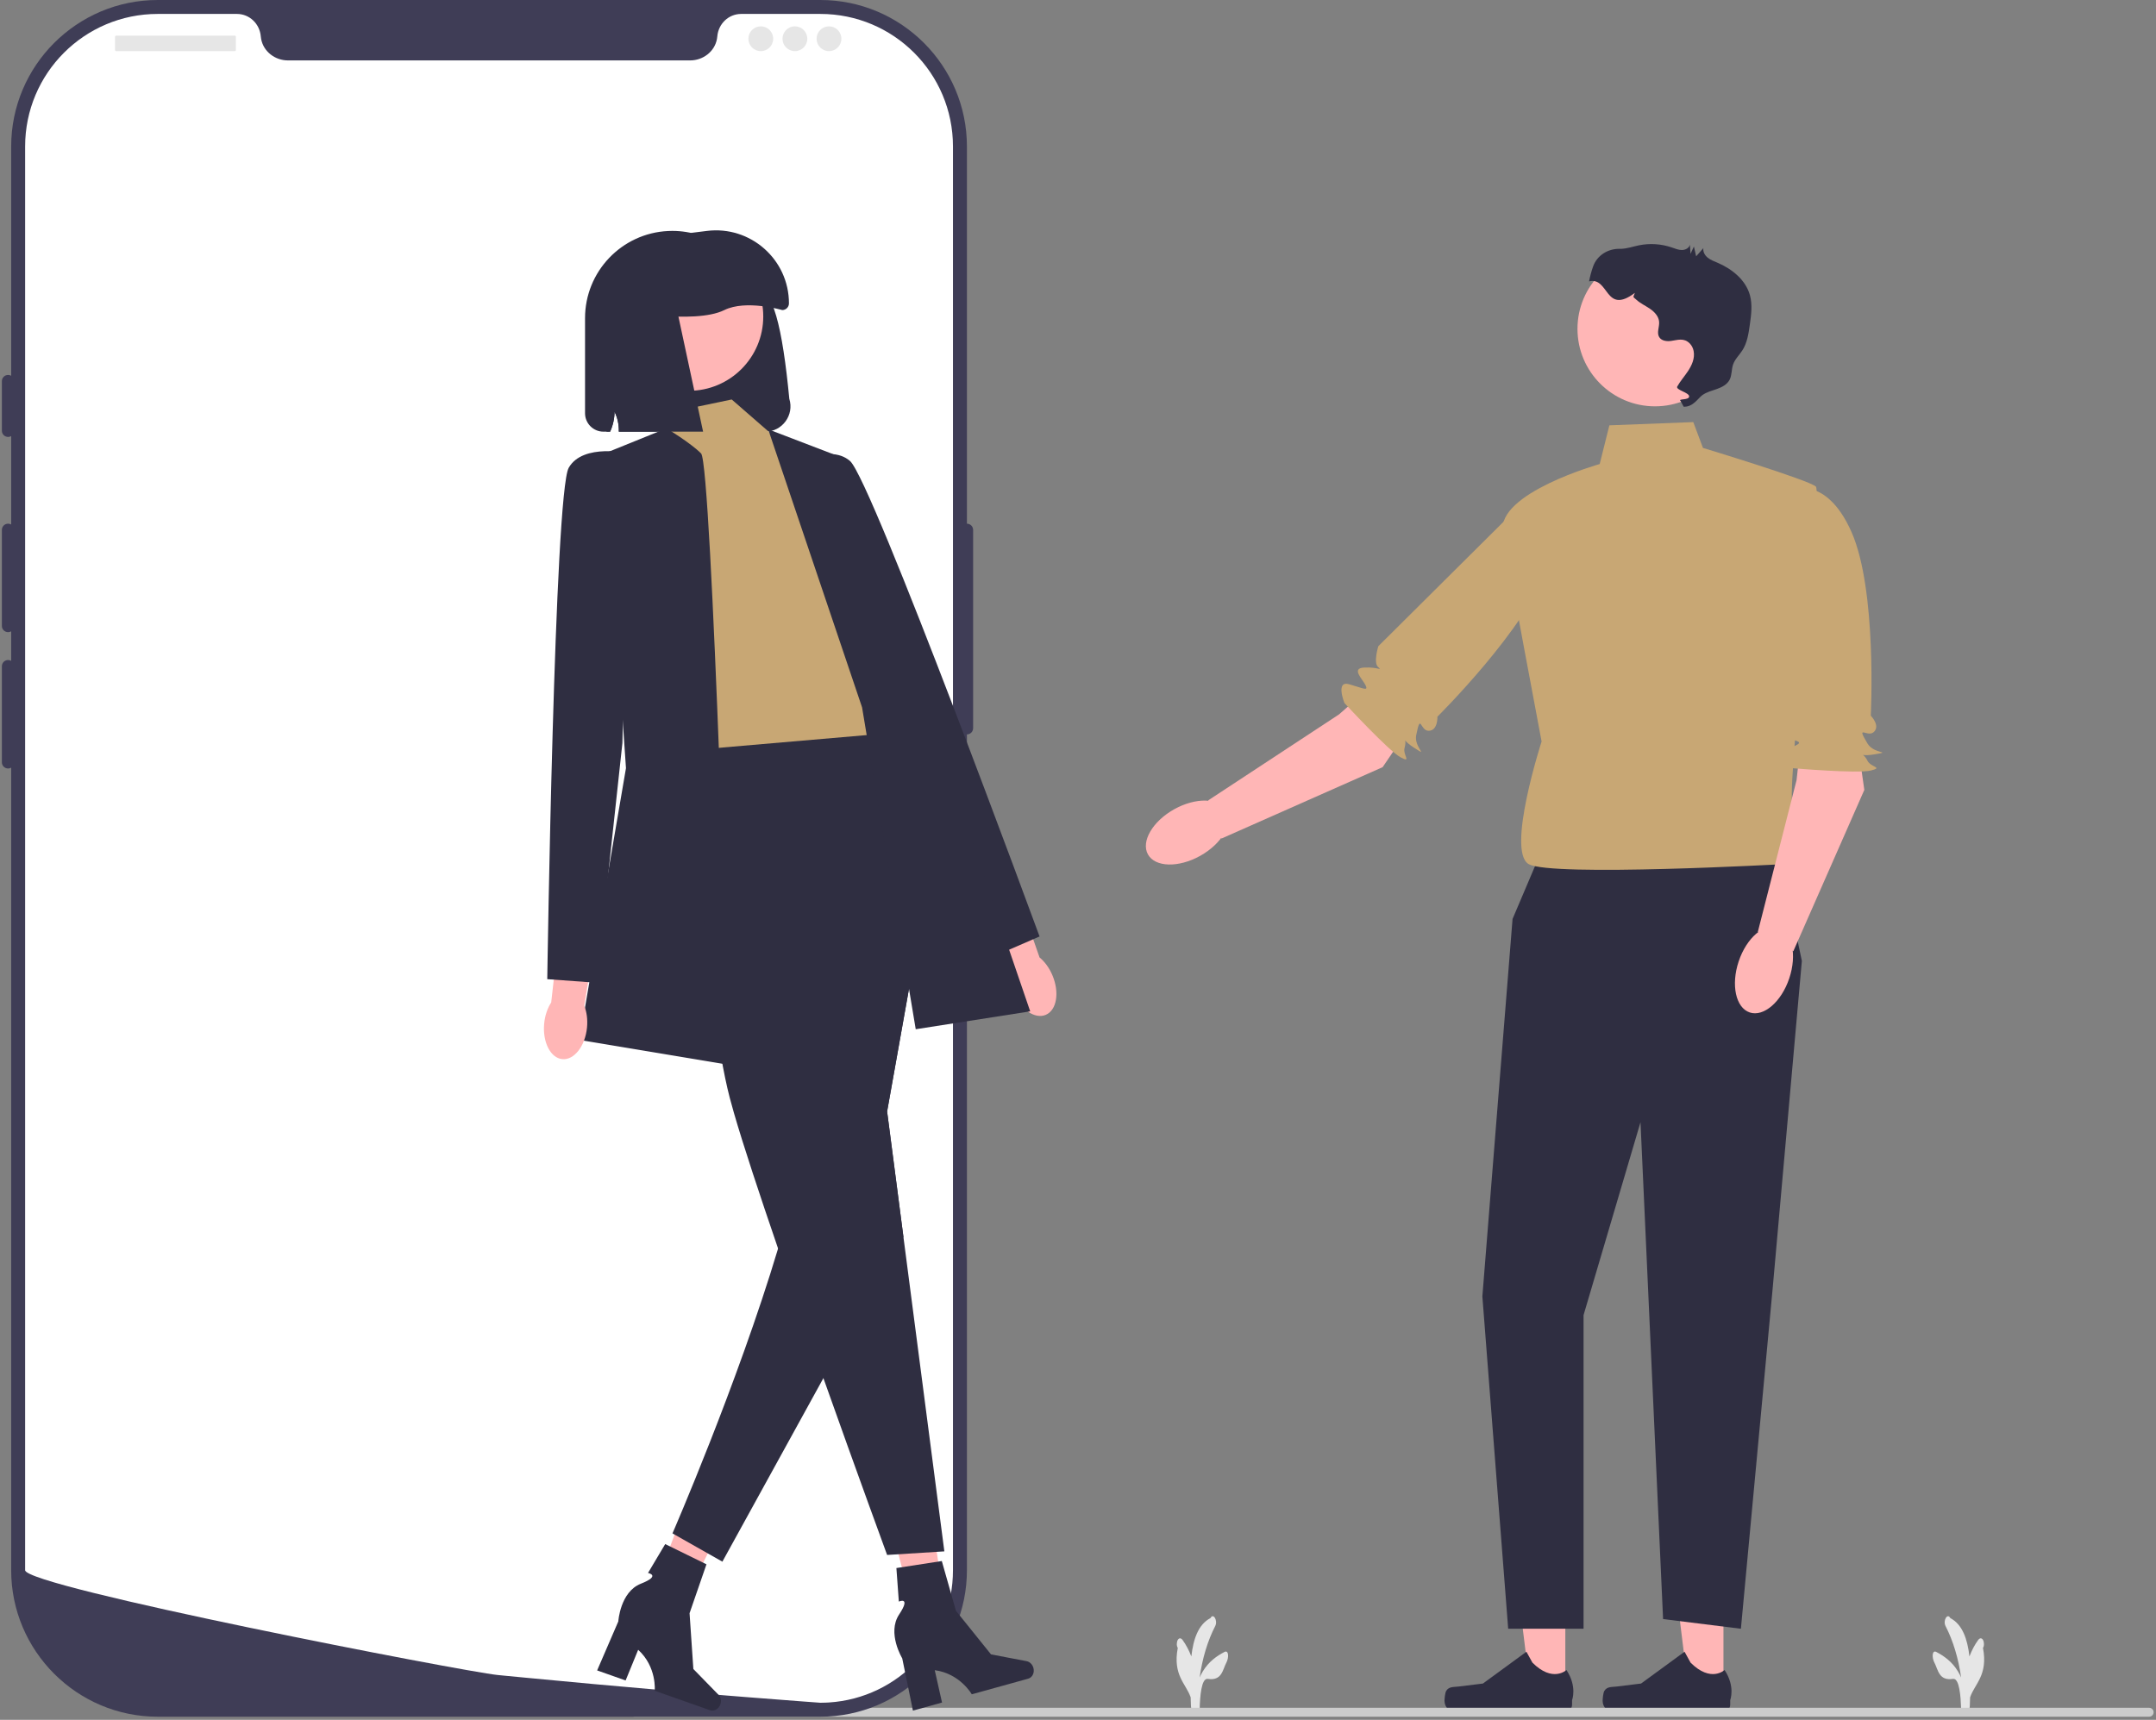 <svg width="574" height="458" viewBox="0 0 574 458" fill="none" xmlns="http://www.w3.org/2000/svg">
<rect x="0" y="0" width="574" height="458" fill="#808080" stroke="none"/>
<g clip-path="url(#clip0_7_11)">
<path d="M458.843 450.533L449.583 450.532L445.178 414.815L458.845 414.816L458.843 450.533Z" fill="#FFB6B6"/>
<path d="M427.117 450.323C426.829 450.808 426.677 452.376 426.677 452.94C426.677 454.676 428.084 456.083 429.82 456.083H458.497C459.681 456.083 460.641 455.123 460.641 453.939V452.745C460.641 452.745 462.059 449.157 459.138 444.734C459.138 444.734 455.508 448.197 450.084 442.773L448.485 439.875L436.906 448.343L430.489 449.133C429.084 449.306 427.84 449.106 427.117 450.323Z" fill="#2F2E41"/>
<path d="M416.742 450.533L407.482 450.532L403.077 414.815L416.744 414.816L416.742 450.533Z" fill="#FFB6B6"/>
<path d="M385.017 450.323C384.728 450.808 384.576 452.376 384.576 452.94C384.576 454.676 385.983 456.083 387.719 456.083H416.396C417.58 456.083 418.54 455.123 418.54 453.939V452.745C418.54 452.745 419.958 449.157 417.038 444.734C417.038 444.734 413.408 448.197 407.983 442.773L406.384 439.875L394.805 448.343L388.388 449.133C386.984 449.306 385.739 449.106 385.017 450.323Z" fill="#2F2E41"/>
<path d="M473.703 227.543L409.263 229.261L402.693 244.727L394.656 345.254L401.53 433.751H421.596V350.226L436.757 298.857L442.771 431.174L463.487 433.751L471.984 342.676L479.717 255.897L473.703 227.543Z" fill="#2F2E41"/>
<path d="M450.809 112.41L428.469 113.269L425.892 123.579C425.892 123.579 398.397 131.312 400.116 141.623C401.834 151.933 410.426 197.471 410.426 197.471C410.426 197.471 400.975 226.683 406.989 230.12C413.004 233.557 474.981 230.12 474.981 230.12C474.981 230.12 480.022 217.232 477.444 215.514C474.866 213.795 485.177 131.312 483.458 129.594C481.74 127.875 453.386 119.283 453.386 119.283L450.809 112.41Z" fill="#C8A774"/>
<path d="M494.628 198.33L496.346 210.359L477.444 253.319L467.993 248.164L478.303 207.782L480.022 192.316L494.628 198.33Z" fill="#FFB6B6"/>
<path d="M476.585 130.453C476.585 130.453 486.036 126.157 492.91 141.623C499.783 157.088 498.065 190.597 498.065 190.597C498.065 190.597 500.642 193.175 498.924 194.893C497.206 196.612 493.94 192.568 497.206 198.032C498.924 200.908 504.079 200.049 498.924 200.908C493.769 201.767 495.575 199.366 497.206 202.626C498.065 204.345 501.502 204.345 498.065 205.204C494.628 206.063 477.335 204.588 477.335 204.588C477.335 204.588 471.43 201.767 474.866 200.049C478.303 198.33 480.022 197.992 478.303 197.302C476.585 196.612 472.289 196.612 474.866 194.034C477.444 191.457 479.162 191.457 477.444 191.457C475.725 191.457 473.792 187.316 473.792 187.316L476.585 130.453Z" fill="#C8A774"/>
<path d="M476.367 260.529C478.461 254.262 477.142 248.174 473.421 246.931C469.7 245.688 464.986 249.761 462.893 256.027C460.799 262.294 462.118 268.382 465.839 269.625C469.56 270.868 474.274 266.796 476.367 260.529Z" fill="#FFB6B6"/>
<path d="M374.936 194.26L368.101 204.306L325.188 223.315L321.678 213.138L356.505 190.244L368.195 179.974L374.936 194.26Z" fill="#FFB6B6"/>
<path d="M407.337 131.946C407.337 131.946 417.216 135.14 411.874 151.199C406.533 167.259 382.686 190.862 382.686 190.862C382.686 190.862 382.854 194.503 380.426 194.615C377.999 194.727 378.31 189.539 377.041 195.777C376.374 199.059 380.762 201.898 376.374 199.059C371.986 196.221 374.938 195.664 373.946 199.171C373.423 201.02 375.963 203.336 372.844 201.655C369.726 199.974 357.941 187.233 357.941 187.233C357.941 187.233 355.478 181.169 359.176 182.215C362.873 183.261 364.371 184.169 363.566 182.501C362.761 180.833 359.587 177.939 363.228 177.771C366.87 177.603 368.139 178.76 366.87 177.603C365.6 176.445 366.96 172.082 366.96 172.082L407.337 131.946Z" fill="#C8A774"/>
<path d="M319.535 227.917C325.304 224.697 328.431 219.31 326.519 215.884C324.607 212.458 318.38 212.292 312.611 215.512C306.841 218.732 303.714 224.12 305.626 227.545C307.538 230.971 313.765 231.138 319.535 227.917Z" fill="#FFB6B6"/>
<path d="M440.613 108.21C452.009 108.21 461.247 98.972 461.247 87.576C461.247 76.18 452.009 66.942 440.613 66.942C429.217 66.942 419.979 76.18 419.979 87.576C419.979 98.972 429.217 108.21 440.613 108.21Z" fill="#FFB6B6"/>
<path d="M424.131 70.979C425.181 68.001 428.094 66.195 431.251 66.265C431.385 66.268 431.518 66.267 431.651 66.262C433.241 66.197 434.766 65.654 436.325 65.335C439.231 64.741 442.294 64.94 445.098 65.904C445.97 66.204 446.842 66.581 447.764 66.581C448.686 66.581 449.69 66.076 449.915 65.182C449.968 65.991 450.021 66.8 450.074 67.609C450.374 66.954 450.674 66.299 450.974 65.644L451.575 68.257L453.499 66.074C453.327 67.036 453.888 68.005 454.648 68.621C455.407 69.236 456.345 69.576 457.244 69.96C461.125 71.614 464.769 74.543 465.888 78.611C466.594 81.181 466.225 83.909 465.85 86.547C465.519 88.88 465.16 91.294 463.891 93.28C463.079 94.553 461.907 95.624 461.412 97.052C460.95 98.382 461.125 99.905 460.469 101.151C459.81 102.402 458.449 103.11 457.117 103.585C455.785 104.061 454.369 104.397 453.222 105.224C452.075 106.052 450.744 108.435 448.245 108.307L447.439 106.792C446.609 106.115 449.679 106.651 449.711 105.582C449.743 104.512 446.017 103.851 446.545 102.92C447.355 101.493 448.451 100.25 449.364 98.886C450.431 97.291 451.27 95.427 450.902 93.48C450.759 92.723 450.404 92.007 449.864 91.457C448.308 89.871 446.572 90.568 444.885 90.795C443.723 90.951 442.334 90.771 441.731 89.765C441.025 88.588 441.812 87.091 441.715 85.722C441.613 84.272 440.514 83.082 439.318 82.255C438.122 81.428 436.764 80.825 435.688 79.847C434.612 78.869 434.782 79.376 435.251 78C427.251 84 428.433 73.64 423.062 74.935C423.318 73.592 423.677 72.269 424.131 70.979Z" fill="#2F2E41"/>
<path d="M326.004 439.923C323.902 441.022 321.798 442.508 320.205 445.138C319.905 445.633 319.637 446.173 319.386 446.732C320.093 441.703 321.502 436.971 323.534 433.029C324.283 431.576 323.024 429.445 322.27 430.908C319.049 432.581 317.693 436.493 317.175 441.125C316.535 439.466 315.747 437.969 314.829 436.724C314.454 436.215 313.932 436.108 313.565 436.724C313.252 437.25 313.188 438.333 313.565 438.845C312.18 446.124 315.756 448.379 316.991 452.003C317.019 452.807 317.049 453.6 317.076 454.375C317.103 455.143 317.395 455.601 317.735 455.757C317.899 456.185 318.196 456.481 318.498 456.481C319.004 456.481 319.365 455.793 319.392 454.981C319.491 452.002 319.796 446.828 321.565 447.102C325.333 447.687 325.507 444.639 326.479 442.816C327.244 441.382 327.107 439.347 326.004 439.923Z" fill="#E6E6E6"/>
<path d="M515.498 439.923C517.601 441.022 519.705 442.508 521.298 445.138C521.598 445.633 521.866 446.173 522.116 446.732C521.41 441.703 520 436.971 517.969 433.029C517.219 431.576 518.478 429.445 519.233 430.908C522.453 432.581 523.81 436.493 524.328 441.125C524.968 439.466 525.755 437.969 526.673 436.724C527.049 436.215 527.571 436.108 527.937 436.724C528.251 437.25 528.315 438.333 527.937 438.845C529.323 446.124 525.746 448.379 524.511 452.003C524.484 452.807 524.454 453.6 524.426 454.375C524.399 455.143 524.108 455.601 523.768 455.757C523.604 456.185 523.307 456.481 523.005 456.481C522.498 456.481 522.138 455.793 522.111 454.981C522.012 452.002 521.707 446.828 519.938 447.102C516.17 447.687 515.995 444.639 515.023 442.816C514.259 441.382 514.396 439.347 515.498 439.923Z" fill="#E6E6E6"/>
<path d="M167.692 455.986C167.692 456.646 168.222 457.176 168.882 457.176H572.172C572.832 457.176 573.362 456.646 573.362 455.986C573.362 455.326 572.832 454.796 572.172 454.796H168.882C168.222 454.796 167.692 455.326 167.692 455.986Z" fill="#CCCCCC"/>
<path d="M218.414 457.176H41.989C20.477 457.176 2.976 439.675 2.976 418.162V39.013C2.976 17.501 20.477 0 41.989 0H218.414C239.925 0 257.427 17.501 257.427 39.013V418.162C257.427 439.675 239.925 457.176 218.414 457.176Z" fill="#3F3D56"/>
<path d="M257.427 139.463C256.516 139.463 255.776 140.204 255.776 141.114V193.928C255.776 194.839 256.516 195.579 257.427 195.579C258.337 195.579 259.077 194.839 259.077 193.928V141.114C259.077 140.204 258.337 139.463 257.427 139.463Z" fill="#3F3D56"/>
<path d="M253.713 39.014V418.156C253.713 436.88 239.14 452.197 220.713 453.385H220.704C220.432 453.401 220.16 453.418 219.879 453.426C219.392 453.451 218.905 453.459 218.41 453.459C218.41 453.459 216.595 453.327 213.277 453.08C209.927 452.832 205.05 452.461 198.968 451.974C197.144 451.833 195.221 451.677 193.191 451.512C189.148 451.182 184.708 450.818 179.946 450.406C178.048 450.249 176.084 450.076 174.079 449.902C163.83 449.019 152.351 447.988 140.245 446.816C138.198 446.626 136.135 446.428 134.055 446.222C133.511 446.164 132.958 446.115 132.405 446.057C123.773 445.207 6.689 422.579 6.689 418.156V39.014C6.689 19.514 22.492 3.71 41.993 3.71H63.069C66.436 3.71 69.143 6.335 69.431 9.693C69.456 9.916 69.481 10.139 69.522 10.362C70.133 13.737 73.227 16.089 76.66 16.089H183.742C187.175 16.089 190.27 13.737 190.881 10.362C190.922 10.139 190.947 9.916 190.971 9.693C191.26 6.335 193.967 3.71 197.334 3.71H218.41C237.91 3.71 253.713 19.514 253.713 39.014Z" fill="white"/>
<path d="M2.15 99.853C1.24 99.853 0.5 100.593 0.5 101.503V114.707C0.5 115.617 1.24 116.357 2.15 116.357C3.061 116.357 3.801 115.617 3.801 114.707V101.503C3.801 100.593 3.061 99.853 2.15 99.853Z" fill="#3F3D56"/>
<path d="M2.15 139.463C1.24 139.463 0.5 140.204 0.5 141.114V166.696C0.5 167.606 1.24 168.346 2.15 168.346C3.061 168.346 3.801 167.606 3.801 166.696V141.114C3.801 140.204 3.061 139.463 2.15 139.463Z" fill="#3F3D56"/>
<path d="M2.15 175.773C1.24 175.773 0.5 176.514 0.5 177.424V203.006C0.5 203.916 1.24 204.656 2.15 204.656C3.061 204.656 3.801 203.916 3.801 203.006V177.424C3.801 176.514 3.061 175.773 2.15 175.773Z" fill="#3F3D56"/>
<path d="M62.494 9.49H30.931C30.76 9.49 30.621 9.629 30.621 9.8V13.306C30.621 13.477 30.76 13.616 30.931 13.616H62.494C62.666 13.616 62.805 13.477 62.805 13.306V9.8C62.805 9.629 62.666 9.49 62.494 9.49Z" fill="#E6E6E6"/>
<path d="M202.549 13.617C204.372 13.617 205.85 12.139 205.85 10.316C205.85 8.493 204.372 7.015 202.549 7.015C200.726 7.015 199.248 8.493 199.248 10.316C199.248 12.139 200.726 13.617 202.549 13.617Z" fill="#E6E6E6"/>
<path d="M211.627 13.617C213.45 13.617 214.928 12.139 214.928 10.316C214.928 8.493 213.45 7.015 211.627 7.015C209.804 7.015 208.326 8.493 208.326 10.316C208.326 12.139 209.804 13.617 211.627 13.617Z" fill="#E6E6E6"/>
<path d="M220.704 13.617C222.527 13.617 224.005 12.139 224.005 10.316C224.005 8.493 222.527 7.015 220.704 7.015C218.881 7.015 217.403 8.493 217.403 10.316C217.403 12.139 218.881 13.617 220.704 13.617Z" fill="#E6E6E6"/>
<path d="M244.789 435.576L252.405 433.657L247.204 398.491L235.963 401.321L244.789 435.576Z" fill="#FFB6B6"/>
<path d="M275.126 444.17C275.48 445.448 274.86 446.736 273.741 447.046L258.72 451.208C258.72 451.208 255.596 445.676 248.861 444.788L250.799 453.402L243.051 455.549L240.203 441.624C240.203 441.624 236.105 434.887 239.374 429.957C242.643 425.027 239.301 426.513 239.301 426.513L238.651 417.586L250.741 415.718L254.506 428.972L263.84 440.576L273.315 442.384C274.158 442.545 274.87 443.247 275.126 444.17Z" fill="#2F2E41"/>
<path d="M171.837 429.465L179.18 432.252L195.046 400.44L184.209 396.326L171.837 429.465Z" fill="#FFB6B6"/>
<path d="M191.792 453.878C191.351 455.129 190.105 455.83 189.01 455.444L174.312 450.258C174.312 450.258 174.917 443.933 169.902 439.35L166.561 447.523L158.978 444.848L164.615 431.799C164.615 431.799 165.111 423.929 170.614 421.758C176.116 419.587 172.525 418.893 172.525 418.893L177.102 411.201L188.085 416.591L183.585 429.613L184.595 444.471L191.33 451.377C191.929 451.992 192.111 452.975 191.792 453.878Z" fill="#2F2E41"/>
<path d="M203.721 114.957H164.749C164.806 113.128 164.415 111.3 163.615 109.662C163.596 111.481 163.187 113.3 162.434 114.957H160.663C157.958 114.957 155.758 112.757 155.758 110.052V84.728C155.758 72.328 165.501 62.108 177.882 61.518C178.254 61.499 178.615 61.489 178.987 61.489C189.073 61.489 198.083 68.032 201.149 77.728C205.654 75.651 208.349 87.452 210.14 106.195C211.502 110.538 208.264 114.957 203.721 114.957Z" fill="#2F2E41"/>
<path d="M280.197 259.742C282.128 264.322 281.332 269.031 278.417 270.261C275.503 271.49 271.574 268.774 269.642 264.194C268.796 262.189 268.474 260.159 268.622 258.408L260.68 238.898L269.915 235.366L276.764 254.973C278.123 256.089 279.351 257.737 280.197 259.742Z" fill="#FFB6B6"/>
<path d="M194.806 106.385L176.178 110.282L179.035 118.854L173.321 184.412L182.845 205.522L240.941 200.76L226.655 172.188C226.655 172.188 232.37 148.378 224.75 143.616C217.131 138.854 204.75 115.044 204.75 115.044L194.806 106.385Z" fill="#C8A774"/>
<path d="M177.442 114.073L160.94 120.758L166.654 204.57L154.273 276.952L194.274 283.619C194.274 283.619 189.512 123.616 186.654 120.758C183.797 117.901 177.442 114.073 177.442 114.073Z" fill="#2F2E41"/>
<path d="M209.762 124.528C209.762 124.528 220.5 117.734 226.301 122.765C232.103 127.795 276.768 249.391 276.768 249.391L264.721 254.626L237.091 196.695L209.762 124.528Z" fill="#2F2E41"/>
<path d="M240.522 329.401L251.418 413.145L236.179 414.098C236.179 414.098 228.255 392.478 219.217 367.011C217.293 361.611 215.322 356.04 213.369 350.458C211.255 344.401 209.15 338.344 207.15 332.496C202.207 318.077 197.874 304.953 195.397 296.381C194.969 294.877 194.588 293.515 194.274 292.315C187.607 266.714 183.797 199.808 183.797 199.808L239.036 195.046L239.627 195.779L251.418 210.513L250.865 213.627L236.179 296L240.522 329.401Z" fill="#2F2E41"/>
<path d="M236.179 296L240.522 329.401L220.988 363.792L219.217 367.011L192.321 415.888L179.035 408.355C179.035 408.355 196.321 368.63 207.15 332.496C208.35 328.525 209.464 324.591 210.464 320.763C213.407 309.553 208.588 289.095 210.474 283.457C216.845 264.428 237.608 226.361 247.246 209.113L250.865 213.627L236.179 296Z" fill="#2F2E41"/>
<path d="M204.508 114.32L223.798 121.711L274.275 269.333L243.798 274.095L229.512 188.379L204.508 114.32Z" fill="#2F2E41"/>
<path d="M156.281 273.666C155.79 278.612 152.84 282.369 149.692 282.057C146.545 281.744 144.391 277.481 144.882 272.534C145.097 270.369 145.783 268.432 146.75 266.964L149.094 246.03L158.894 247.339L155.544 267.837C156.204 269.466 156.496 271.5 156.281 273.666Z" fill="#FFB6B6"/>
<path d="M167.606 120.759C167.606 120.759 155.225 117.901 151.416 124.568C147.606 131.235 145.701 260.761 145.701 260.761L158.802 261.714L165.702 197.903L167.606 120.759Z" fill="#2F2E41"/>
<path d="M183.407 104.075C194.342 104.075 203.205 95.212 203.205 84.277C203.205 73.343 194.342 64.48 183.407 64.48C172.473 64.48 163.61 73.343 163.61 84.277C163.61 95.212 172.473 104.075 183.407 104.075Z" fill="#FFB6B6"/>
<path d="M208.26 82.575C208.26 82.575 198.616 79.718 192.841 82.575C184.817 86.546 164.329 82.575 164.329 82.575V73.626C164.329 68.401 168.22 63.993 173.405 63.345L188.189 61.497C199.794 60.047 210.045 69.096 210.045 80.791C210.045 81.776 209.246 82.575 208.26 82.575Z" fill="#2F2E41"/>
<path d="M187.187 114.957H164.749C164.806 113.128 164.415 111.3 163.615 109.661C163.596 111.481 163.187 113.3 162.434 114.957H161.472V74.956H178.615L187.187 114.957Z" fill="#2F2E41"/>
</g>
<defs>
<clipPath id="clip0_7_11">
<rect width="572.862" height="457.176" fill="white" transform="translate(0.5)"/>
</clipPath>
</defs>
</svg>
